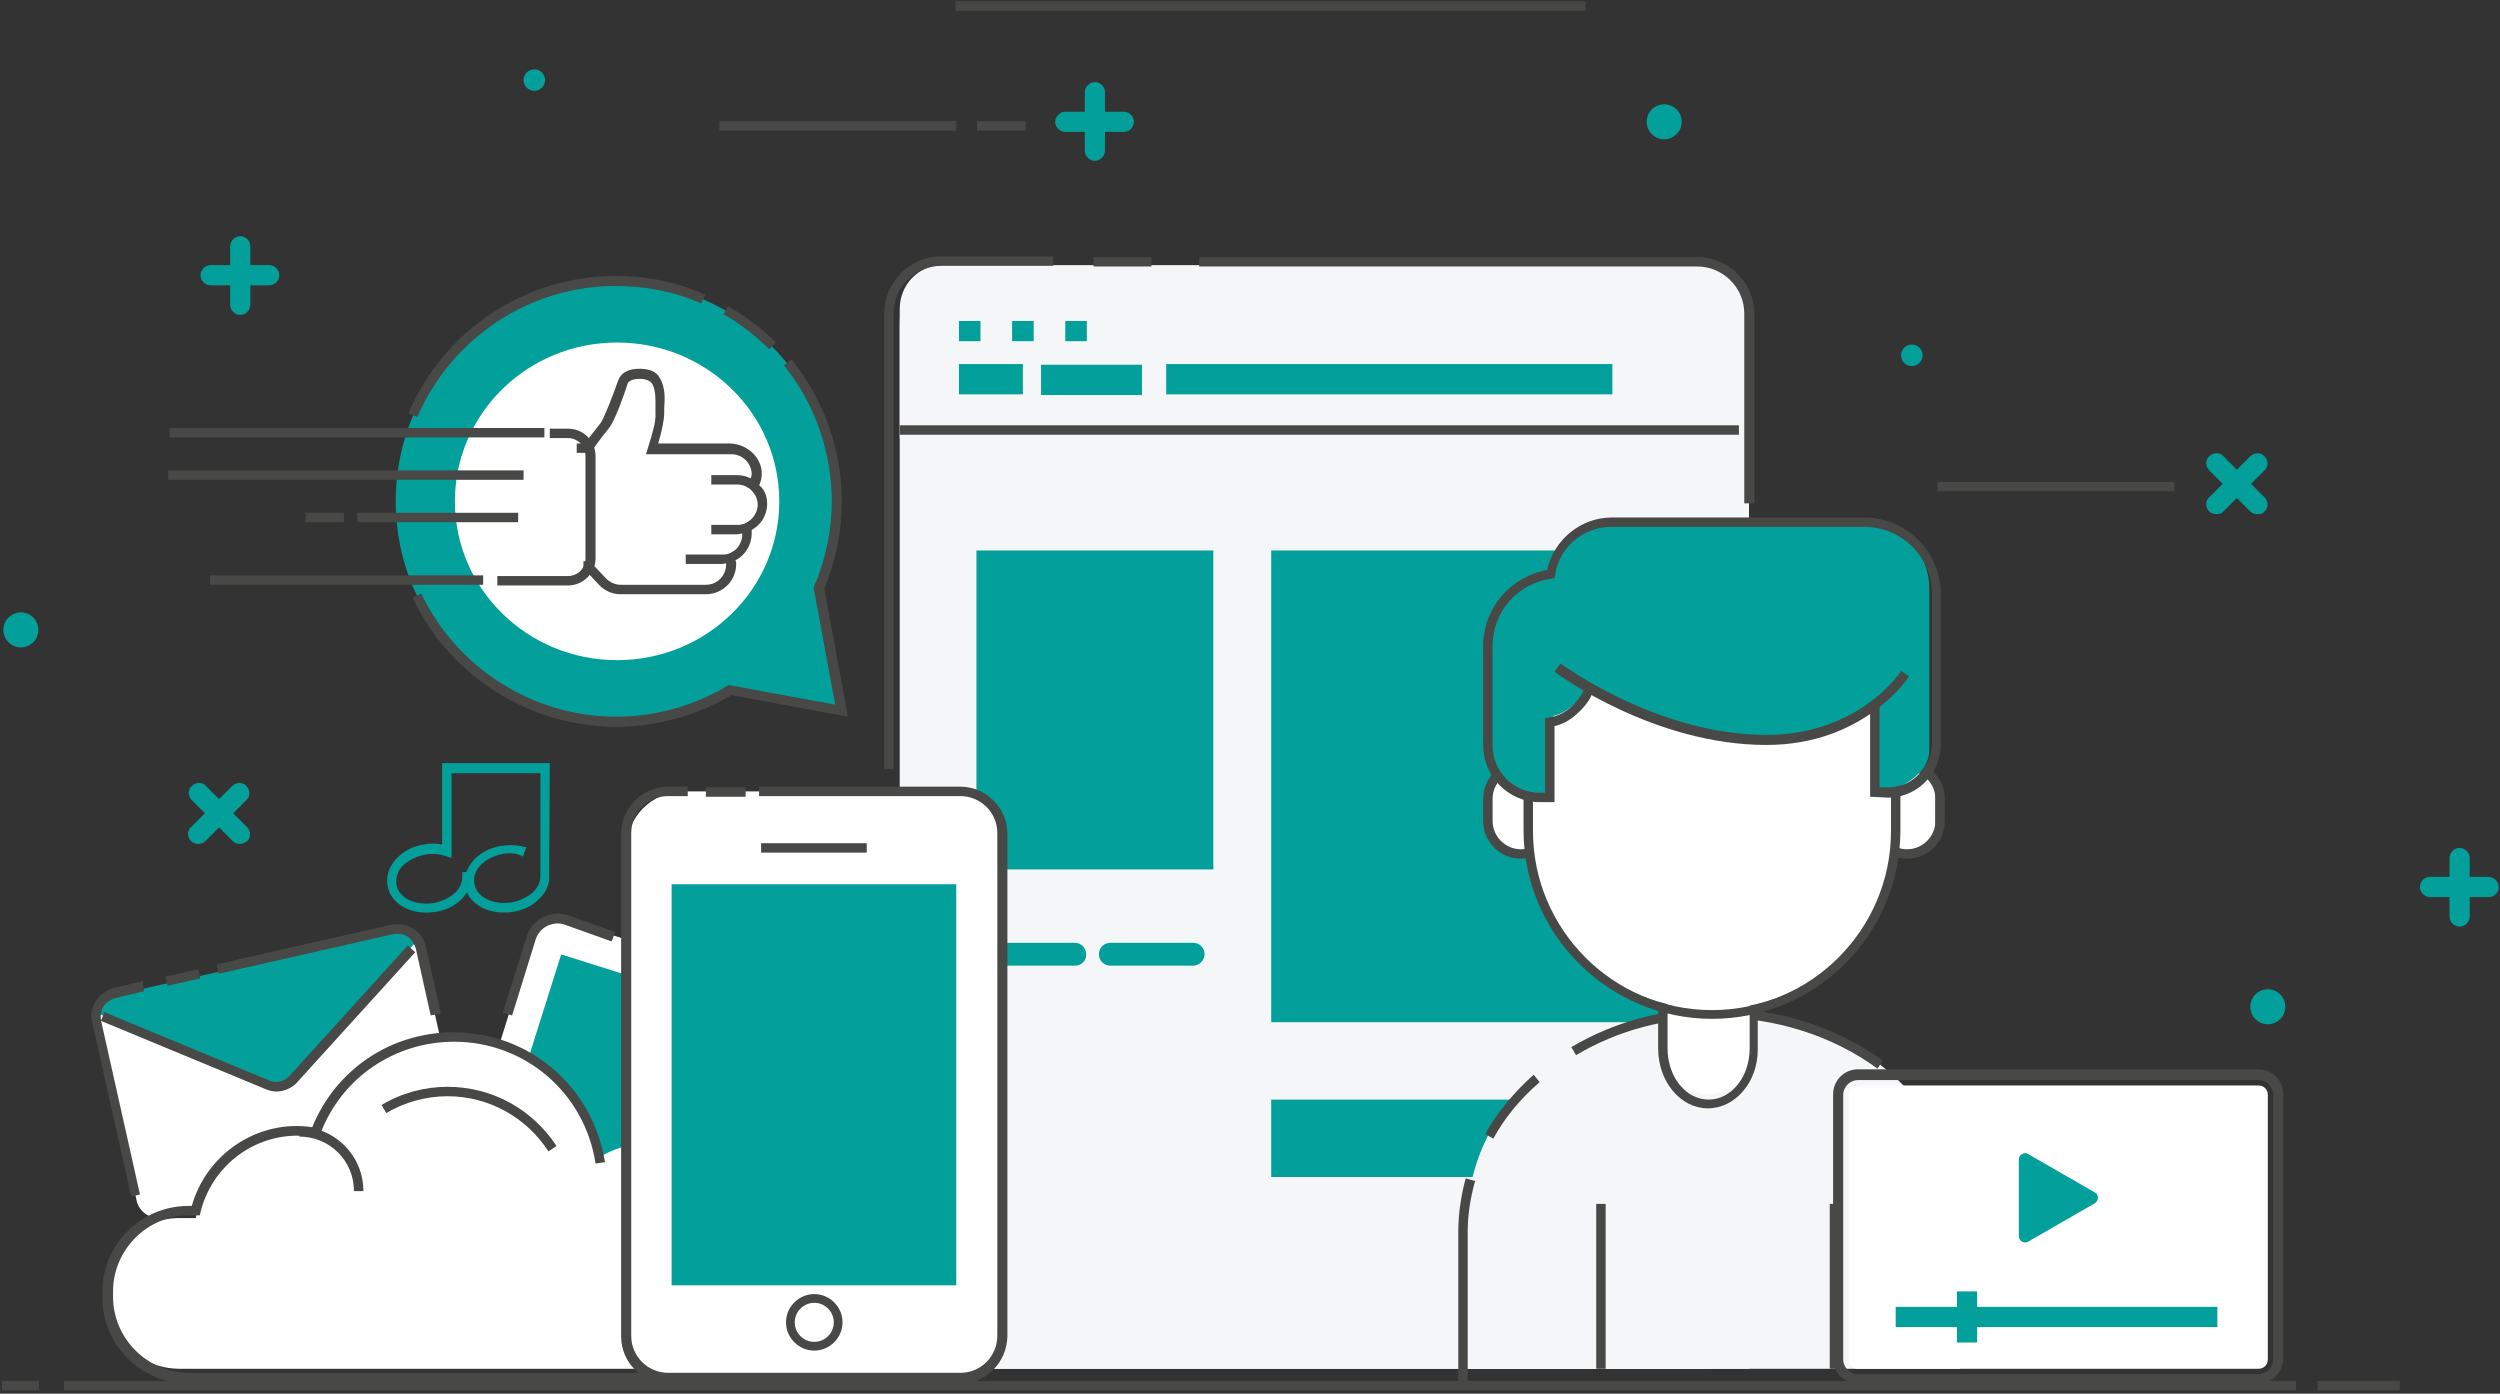 <?xml version="1.0" encoding="utf-8"?>
<!-- Generator: Adobe Illustrator 22.0.1, SVG Export Plug-In . SVG Version: 6.00 Build 0)  -->
<svg version="1.1" id="Layer_1" xmlns="http://www.w3.org/2000/svg" xmlns:xlink="http://www.w3.org/1999/xlink" x="0px" y="0px"
	 viewBox="0 0 371.5 207.1" style="enable-background:new 0 0 371.5 207.1;" xml:space="preserve">
<rect x="0" y="0" width="371.5" height="207.1" fill="#333333" stroke="none"/>
<style type="text/css">
	.st0{fill:#FFFFFF;}
	.st1{fill:#03A09B;}
	.st2{fill:#484847;}
	.st3{fill:none;stroke:#484847;stroke-width:1.435;stroke-miterlimit:10;}
	.st4{fill:#F5F6F8;}
	.st5{opacity:0.46;}
</style>
<g id="XMLID_300_">
	<g id="XMLID_1041_">
		<path class="st0" d="M107.1,190.3l-37.9-11.9c-1.2-0.4-1.8-1.6-1.4-2.8l11.9-37.9c0.4-1.2,1.6-1.8,2.8-1.4l37.9,11.9
			c1.2,0.4,1.8,1.6,1.4,2.8l-11.9,37.9C109.6,190,108.3,190.7,107.1,190.3z"/>
	</g>
</g>
<g id="XMLID_195_">
	<g id="XMLID_1040_">
		
			<rect x="78.9" y="145" transform="matrix(0.301 -0.954 0.954 0.301 -88.169 203.502)" class="st1" width="31.5" height="33.7"/>
	</g>
</g>
<g id="XMLID_59_">
	<g id="XMLID_168_">
		<path class="st2" d="M76.1,150.9l-1.4-0.4l3.6-11.4c0.4-1.2,1.2-2.2,2.4-2.8c1.1-0.6,2.5-0.7,3.7-0.3l7,2.5l-0.5,1.4l-7-2.5
			c-0.8-0.3-1.8-0.2-2.6,0.2c-0.8,0.4-1.4,1.1-1.7,2L76.1,150.9z"/>
	</g>
</g>
<g id="XMLID_165_">
	<g id="XMLID_1039_">
		<path class="st0" d="M65.9,171.5l-41.7,9.4c-1.7,0.4-3.5-0.7-3.9-2.5l-5.7-25.5c-0.4-1.7,0.7-3.5,2.5-3.9l41.7-9.4
			c1.7-0.4,3.5,0.7,3.9,2.5l5.7,25.5C68.7,169.4,67.6,171.1,65.9,171.5z"/>
	</g>
</g>
<g id="XMLID_160_">
	<g>
		<path class="st1" d="M60.8,138.1l1,1.9l-19.3,21c-0.4,0.7-1.2,0.8-1.9,0.4l-26.3-10.9l0.8-2.2L60.8,138.1z"/>
	</g>
</g>
<g id="XMLID_153_">
	<g id="XMLID_132_">
		<path class="st2" d="M41.1,162.2c-0.5,0-1-0.1-1.5-0.3L15,151.7l0.5-1.3l24.6,10.2c0.9,0.4,2.1,0.1,2.8-0.6l17.7-19.5l1.1,1
			L44,161C43.3,161.7,42.2,162.2,41.1,162.2z"/>
	</g>
</g>
<g id="XMLID_379_">
	<g id="XMLID_174_">
		<path class="st2" d="M19.5,177.8l-5.8-25.9c-0.3-1.1-0.1-2.2,0.6-3.2c0.6-1,1.6-1.6,2.7-1.9l4.2-1l0.2,1.5l-4.2,1
			c-0.7,0.2-1.4,0.6-1.8,1.2c-0.4,0.6-0.5,1.4-0.4,2.1l5.8,25.9L19.5,177.8z"/>
	</g>
</g>
<g id="XMLID_152_">
	<g id="XMLID_177_">
		<path class="st2" d="M64,150.9l-2.2-9.9c-0.2-0.7-0.6-1.4-1.2-1.8c-0.6-0.4-1.4-0.5-2.1-0.4l-26,5.9l-0.3-1.4l26-5.9
			c1.1-0.2,2.2,0,3.2,0.6s1.6,1.6,1.9,2.7l2.2,9.9L64,150.9z"/>
	</g>
</g>
<g id="XMLID_286_">
	<g id="XMLID_176_">
		<rect x="24.7" y="144.5" transform="matrix(0.976 -0.219 0.219 0.976 -31.162 9.495)" class="st2" width="5" height="1.4"/>
	</g>
</g>
<g id="XMLID_482_">
	<g id="XMLID_7_">
		<path class="st0" d="M112.2,180.9h-0.4c-1.9-6.4-7.8-11.1-14.9-11.1c-3.1,0-5.9,0.9-8.4,2.5c-1.6-10.1-10.3-17.9-20.9-17.9
			c-9.5,0-17.6,6.2-20.3,14.9c-1.2-0.3-2.5-0.5-3.8-0.5c-7.3,0-13.3,5.3-14.4,12.2h-2.4c-6,0-10.9,4.9-10.9,10.8v0.8
			c0,6,4.9,10.8,10.9,10.8h85.4c6,0,10.9-4.9,10.9-10.8v-0.8C123.1,185.8,118.2,180.9,112.2,180.9z"/>
	</g>
</g>
<g id="XMLID_60_">
	<g id="XMLID_150_">
		<path class="st2" d="M111.3,205.6H28c-7,0-12.8-5.7-12.8-12.8V192c0-7,5.7-12.8,12.8-12.8h0.5c2.2-7.8,9.9-12.9,17.9-11.7
			c3.5-8.6,11.7-14.1,21-14.1c11.3,0,20.7,8.1,22.5,19.3l-1.4,0.2c-1.6-10.5-10.5-18.1-21-18.1c-8.9,0-16.8,5.4-19.9,13.7l-0.2,0.6
			l-0.6-0.1c-7.7-1.4-15.1,3.5-17,11.1l-0.1,0.5h-1.6c-6.2,0-11.3,5.1-11.3,11.3v0.8c0,6.2,5.1,11.3,11.3,11.3H110v-2.3h1.4v3.9
			H111.3z"/>
	</g>
	<g id="XMLID_148_">
		<path class="st3" d="M49.3,170.7"/>
	</g>
</g>
<g id="XMLID_480_">
	<g id="XMLID_142_">
		<path class="st2" d="M81.5,171.1c-3.3-5.1-8.9-8.2-15-8.2c-3.2,0-6.4,0.9-9.1,2.5l-0.7-1.2c3-1.8,6.4-2.7,9.8-2.7
			c6.6,0,12.6,3.3,16.2,8.8L81.5,171.1z"/>
	</g>
</g>
<g id="XMLID_479_">
	<g id="XMLID_164_">
		<path class="st2" d="M54,177h-1.4c0-4.5-3.6-8.1-8.1-8.1v-1.4C49.7,167.4,54,171.7,54,177z"/>
	</g>
</g>
<g>
	<path class="st1" d="M74.8,135.6c-2.5,0-4.6-1.2-5.4-3c-0.2,0.3-0.5,0.7-0.8,1c-1,1-2.4,1.7-3.9,1.9c-3.6,0.6-6.7-1.2-7.1-3.9
		c-0.3-1.5,0.3-3,1.5-4.2c1-1,2.4-1.7,3.9-1.9c0.9-0.2,1.8-0.2,2.7,0v-12.1h16l-0.1,17.5c-0.2,1-0.7,2-1.5,2.7c-1,1-2.4,1.7-3.9,1.9
		C75.7,135.6,75.2,135.6,74.8,135.6z M75.8,126.8c-0.4,0-0.8,0-1.1,0.1c-2.7,0.5-4.6,2.4-4.2,4.4c0.3,2,2.7,3.2,5.5,2.8
		c1.2-0.2,2.4-0.8,3.2-1.5c0.7-0.7,1.1-1.5,1.1-2.4v-15.3H67.1v12.6l-0.9-0.3c-0.9-0.3-1.9-0.4-3-0.2c-1.2,0.2-2.4,0.8-3.2,1.5
		c-0.9,0.8-1.2,1.9-1.1,2.9c0.3,2,2.7,3.2,5.5,2.8c1.2-0.2,2.4-0.8,3.2-1.5c0.7-0.7,1.1-1.5,1.1-2.4v-0.7h0.6
		c0.7-1.9,2.6-3.5,5.2-3.9c1.3-0.2,2.5-0.1,3.7,0.2l-0.5,1.4C77.1,126.9,76.5,126.8,75.8,126.8z"/>
</g>
<g id="XMLID_29_">
	<g id="XMLID_31_">
		<g id="XMLID_903_">
			<path class="st1" d="M167,19.6h-8.7c-0.8,0-1.5-0.7-1.5-1.5s0.7-1.5,1.5-1.5h8.7c0.8,0,1.5,0.7,1.5,1.5S167.8,19.6,167,19.6z"/>
		</g>
	</g>
	<g id="XMLID_30_">
		<g id="XMLID_902_">
			<path class="st1" d="M162.7,23.9c-0.8,0-1.5-0.7-1.5-1.5v-8.7c0-0.8,0.7-1.5,1.5-1.5s1.5,0.7,1.5,1.5v8.7
				C164.2,23.2,163.5,23.9,162.7,23.9z"/>
		</g>
	</g>
</g>
<g id="XMLID_274_">
	<g id="XMLID_289_">
		<g id="XMLID_901_">
			<path class="st1" d="M40,42.4h-8.7c-0.8,0-1.5-0.7-1.5-1.5s0.7-1.5,1.5-1.5H40c0.8,0,1.5,0.7,1.5,1.5S40.8,42.4,40,42.4z"/>
		</g>
	</g>
	<g id="XMLID_280_">
		<g id="XMLID_900_">
			<path class="st1" d="M35.7,46.8c-0.8,0-1.5-0.7-1.5-1.5v-8.7c0-0.8,0.7-1.5,1.5-1.5s1.5,0.7,1.5,1.5v8.7
				C37.2,46.1,36.5,46.8,35.7,46.8z"/>
		</g>
	</g>
</g>
<g id="XMLID_225_">
	<g id="XMLID_273_">
		<g id="XMLID_899_">
			<path class="st1" d="M369.8,133.3h-8.7c-0.8,0-1.5-0.7-1.5-1.5s0.7-1.5,1.5-1.5h8.7c0.8,0,1.5,0.7,1.5,1.5
				S370.7,133.3,369.8,133.3z"/>
		</g>
	</g>
	<g id="XMLID_228_">
		<g id="XMLID_898_">
			<path class="st1" d="M365.5,137.7c-0.8,0-1.5-0.7-1.5-1.5v-8.7c0-0.8,0.7-1.5,1.5-1.5s1.5,0.7,1.5,1.5v8.7
				C367,137,366.3,137.7,365.5,137.7z"/>
		</g>
	</g>
</g>
<g id="XMLID_21_">
	<g id="XMLID_23_">
		<g id="XMLID_897_">
			<path class="st1" d="M329.4,76.4c-0.4,0-0.8-0.1-1.1-0.4c-0.6-0.6-0.6-1.6,0-2.1l6.1-6.1c0.6-0.6,1.6-0.6,2.1,0
				c0.6,0.6,0.6,1.6,0,2.1l-6.1,6.1C330.2,76.3,329.8,76.4,329.4,76.4z"/>
		</g>
	</g>
	<g id="XMLID_22_">
		<g id="XMLID_896_">
			<path class="st1" d="M335.5,76.4c-0.4,0-0.8-0.1-1.1-0.4l-6.1-6.1c-0.6-0.6-0.6-1.6,0-2.1c0.6-0.6,1.6-0.6,2.1,0l6.1,6.1
				c0.6,0.6,0.6,1.6,0,2.1C336.3,76.3,335.9,76.4,335.5,76.4z"/>
		</g>
	</g>
</g>
<g id="XMLID_124_">
	<g id="XMLID_194_">
		<g id="XMLID_895_">
			<path class="st1" d="M29.5,125.4c-0.4,0-0.8-0.1-1.1-0.4c-0.6-0.6-0.6-1.6,0-2.1l6.1-6.1c0.6-0.6,1.6-0.6,2.1,0
				c0.6,0.6,0.6,1.6,0,2.1l-6.1,6.1C30.3,125.2,29.9,125.4,29.5,125.4z"/>
		</g>
	</g>
	<g id="XMLID_131_">
		<g id="XMLID_894_">
			<path class="st1" d="M35.7,125.4c-0.4,0-0.8-0.1-1.1-0.4l-6.1-6.1c-0.6-0.6-0.6-1.6,0-2.1c0.6-0.6,1.6-0.6,2.1,0l6.1,6.1
				c0.6,0.6,0.6,1.6,0,2.1C36.4,125.2,36.1,125.4,35.7,125.4z"/>
		</g>
	</g>
</g>
<g id="XMLID_35_">
	<g id="XMLID_10_">
		<rect x="142" y="0.2" class="st2" width="93.6" height="1.4"/>
	</g>
</g>
<g id="XMLID_26_">
	<g id="XMLID_86_">
		<rect x="106.9" y="18" class="st2" width="35.2" height="1.4"/>
	</g>
</g>
<g id="XMLID_123_">
	<g id="XMLID_92_">
		<rect x="287.9" y="71.6" class="st2" width="35.2" height="1.4"/>
	</g>
</g>
<g id="XMLID_36_">
	<g id="XMLID_4_">
		<rect x="145.2" y="18" class="st2" width="7.2" height="1.4"/>
	</g>
</g>
<g id="XMLID_118_">
	<g id="XMLID_5_">
		<circle class="st1" cx="337" cy="149.6" r="2.6"/>
	</g>
</g>
<g id="XMLID_295_">
	<g id="XMLID_8_">
		<circle class="st1" cx="247.3" cy="18.1" r="2.6"/>
	</g>
</g>
<g id="XMLID_205_">
	<g id="XMLID_9_">
		<circle class="st1" cx="3.1" cy="93.6" r="2.6"/>
	</g>
</g>
<g id="XMLID_197_">
	<g id="XMLID_11_">
		<circle class="st1" cx="284.1" cy="52.8" r="1.6"/>
	</g>
</g>
<g id="XMLID_198_">
	<g id="XMLID_12_">
		<circle class="st1" cx="79.4" cy="11.9" r="1.6"/>
	</g>
</g>
<g id="XMLID_3_">
	<g id="XMLID_13_">
		<g>
			<path class="st4" d="M259.9,203.4V47.9c0-4.1-3.4-7.5-7.5-7.5H141.2c-4.2,0-7.5,3.4-7.5,7.5v155.5H259.9z"/>
		</g>
	</g>
	<g id="XMLID_14_">
		<g>
			<path class="st4" d="M133.7,65.1V45.9c0-3.6,2.8-6.5,6.3-6.5h113.6c3.5,0,6.3,2.9,6.3,6.5v19.2H133.7z"/>
		</g>
	</g>
	<g id="XMLID_276_">
		<g id="XMLID_125_">
			<path class="st2" d="M132.9,114.3h-1.5V46.6c0-4.7,3.8-8.5,8.5-8.5h16.6v1.4h-16.6c-3.9,0-7.1,3.2-7.1,7v67.8H132.9z"/>
		</g>
	</g>
	<g id="XMLID_277_">
		<g id="XMLID_127_">
			<path class="st2" d="M260.6,74.8h-1.4V46.6c0-3.9-3.2-7-7-7h-74v-1.4h74c4.7,0,8.5,3.8,8.5,8.5v28.1H260.6z"/>
		</g>
	</g>
	<g id="XMLID_15_">
		<g id="XMLID_126_">
			<rect x="162.5" y="38.2" class="st2" width="8.6" height="1.4"/>
		</g>
	</g>
	<g id="XMLID_284_">
		<g id="XMLID_122_">
			<rect x="133.7" y="63.2" class="st2" width="124.7" height="1.4"/>
		</g>
	</g>
	<g id="XMLID_283_">
		<g id="XMLID_885_">
			<rect x="142.5" y="47.7" class="st1" width="3.2" height="3"/>
		</g>
	</g>
	<g id="XMLID_16_">
		<g id="XMLID_884_">
			<rect x="150.4" y="47.7" class="st1" width="3.2" height="3"/>
		</g>
	</g>
	<g id="XMLID_281_">
		<g id="XMLID_883_">
			<rect x="158.3" y="47.7" class="st1" width="3.2" height="3"/>
		</g>
	</g>
	<g id="XMLID_275_">
		<g id="XMLID_1038_">
			<rect x="137.4" y="74.4" class="st4" width="116.8" height="129"/>
		</g>
	</g>
	<g id="XMLID_20_">
		<g id="XMLID_1037_">
			<rect x="173.3" y="54.1" class="st1" width="66.3" height="4.5"/>
		</g>
	</g>
	<g id="XMLID_19_">
		<g>
			<rect x="154.7" y="54.2" class="st1" width="15" height="4.5"/>
		</g>
	</g>
	<g id="XMLID_18_">
		<g>
			<rect x="142.5" y="54.1" class="st1" width="9.5" height="4.5"/>
		</g>
	</g>
	<g id="XMLID_17_">
		<g>
			<rect x="145.1" y="81.8" class="st1" width="35.2" height="47.4"/>
		</g>
	</g>
	<g id="XMLID_24_">
		<g>
			<rect x="188.9" y="81.8" class="st1" width="58.4" height="70.1"/>
		</g>
	</g>
	<g id="XMLID_25_">
		<g>
			<rect x="188.9" y="163.4" class="st1" width="58.4" height="11.5"/>
		</g>
	</g>
	<g id="XMLID_27_">
		<g>
			<path class="st1" d="M159.8,143.5h-12.4c-1,0-1.7-0.8-1.7-1.7l0,0c0-1,0.8-1.7,1.7-1.7h12.3c1,0,1.7,0.8,1.7,1.7l0,0
				C161.5,142.7,160.7,143.5,159.8,143.5z"/>
		</g>
	</g>
	<g id="XMLID_28_">
		<g>
			<path class="st1" d="M177.3,143.5H165c-1,0-1.7-0.8-1.7-1.7l0,0c0-1,0.8-1.7,1.7-1.7h12.3c1,0,1.7,0.8,1.7,1.7l0,0
				C179,142.7,178.2,143.5,177.3,143.5z"/>
		</g>
	</g>
</g>
<g id="XMLID_476_">
	<g id="XMLID_56_">
		<g id="XMLID_34_">
			<path class="st0" d="M287.6,122.5c0,2.4-2,4.4-4.5,4.4l0,0c-2.5,0-4.5-2-4.5-4.4v-4.3c0-2.4,2-4.4,4.5-4.4l0,0
				c2.5,0,4.5,2,4.5,4.4V122.5z"/>
		</g>
	</g>
	<g id="XMLID_54_">
		<g id="XMLID_879_">
			<path class="st2" d="M283.4,127.6c-3.1,0-5.6-2.5-5.6-5.6v-3.3c0-3.1,2.5-5.6,5.6-5.6s5.6,2.5,5.6,5.6v3.3
				C289,125.1,286.5,127.6,283.4,127.6z M283.4,114.5c-2.3,0-4.2,1.9-4.2,4.2v3.3c0,2.3,1.9,4.2,4.2,4.2c2.3,0,4.2-1.9,4.2-4.2v-3.3
				C287.6,116.4,285.7,114.5,283.4,114.5z"/>
		</g>
	</g>
	<g id="XMLID_517_">
		<g id="XMLID_37_">
			<path class="st0" d="M229.4,122.5c0,2.4-1.8,4.4-4.1,4.4l0,0c-2.2,0-4.1-2-4.1-4.4v-4.3c0-2.4,1.8-4.4,4.1-4.4l0,0
				c2.2,0,4.1,2,4.1,4.4V122.5z"/>
		</g>
	</g>
	<g id="XMLID_516_">
		<g id="XMLID_876_">
			<path class="st2" d="M226,127.6c-3.1,0-5.6-2.5-5.6-5.6v-3.3c0-3.1,2.5-5.6,5.6-5.6s5.6,2.5,5.6,5.6v3.3
				C231.6,125.1,229.1,127.6,226,127.6z M226,114.5c-2.3,0-4.2,1.9-4.2,4.2v3.3c0,2.3,1.9,4.2,4.2,4.2s4.2-1.9,4.2-4.2v-3.3
				C230.2,116.4,228.3,114.5,226,114.5z"/>
		</g>
	</g>
	<g id="XMLID_53_">
		<g id="XMLID_38_">
			<path class="st4" d="M291.3,203.4v-22.3c0-17.1-16.5-31.1-36.6-31.1l0,0c-20.2,0-36.6,14-36.6,31.1v22.3H291.3z"/>
		</g>
	</g>
	<g id="XMLID_513_">
		<g id="XMLID_130_">
			<path class="st2" d="M218.1,205.4h-1.4v-22.3c0-2.7,0.4-5.4,1.1-8l1.4,0.4c-0.7,2.5-1.1,5-1.1,7.6V205.4z"/>
		</g>
	</g>
	<g id="XMLID_511_">
		<g id="XMLID_140_">
			<path class="st2" d="M221.9,169.2l-1.2-0.7c1.8-3.2,4.3-6.2,7.2-8.8l0.9,1.1C225.9,163.3,223.6,166.1,221.9,169.2z"/>
		</g>
	</g>
	<g id="XMLID_51_">
		<g id="XMLID_141_">
			<path class="st2" d="M279,158.8c-6.7-4.9-15.2-7.6-23.9-7.6c-7.5,0-14.7,1.9-20.9,5.6l-0.7-1.2c6.4-3.8,13.9-5.8,21.6-5.8
				c9,0,17.8,2.8,24.7,7.8L279,158.8z"/>
		</g>
	</g>
	<g id="XMLID_50_">
		<g id="XMLID_128_">
			<rect x="237.2" y="178.9" class="st2" width="1.4" height="24.5"/>
		</g>
	</g>
	<g id="XMLID_49_">
		<g id="XMLID_129_">
			<rect x="271.9" y="178.9" class="st2" width="1.4" height="24.5"/>
		</g>
	</g>
	<g id="XMLID_48_">
		<g>
			<path class="st0" d="M253.8,162.6L253.8,162.6c-3.7,0-6.8-3-6.8-6.8v-15.3c0-3.2,2.6-5.8,5.8-5.8h1.9c3.2,0,5.8,2.6,5.8,5.8v15.3
				C260.6,159.5,257.6,162.6,253.8,162.6z"/>
		</g>
	</g>
	<g id="XMLID_45_">
		<g id="XMLID_868_">
			<path class="st2" d="M253.8,164.7c-4.1,0-7.4-4-7.4-8.9v-15.3c0-4.4,3-8,6.6-8h1.6c3.7,0,6.6,3.6,6.6,8v15.3
				C261.3,160.7,257.9,164.7,253.8,164.7z M253.1,133.8c-2.9,0-5.3,3-5.3,6.7v15.3c0,4.2,2.7,7.6,6.1,7.6c3.4,0,6.1-3.4,6.1-7.6
				v-15.3c0-3.7-2.4-6.7-5.3-6.7H253.1z"/>
		</g>
	</g>
	<g id="XMLID_485_">
		<g id="XMLID_39_">
			<path class="st0" d="M254.4,150L254.4,150c-15,0-27.3-11.8-27.3-26.1v-17.7c0-14.4,12.3-14,27.3-14l0,0c15,0,27.3-0.3,27.3,14
				v17.7C281.7,138.2,269.4,150,254.4,150z"/>
		</g>
	</g>
	<g id="XMLID_484_">
		<g id="XMLID_865_">
			<path class="st2" d="M254.4,151.4c-15.4,0-28-12.6-28-28v-17.5c0-7.3,2.8-12,8.7-14.2c4.9-1.9,11.4-1.9,18.3-1.9h1.9
				c6.9,0,13.5,0,18.4,1.9c5.9,2.3,8.7,6.9,8.7,14.2v17.5C282.4,138.9,269.8,151.4,254.4,151.4z M253.5,91.3c-6.9,0-13.3,0-17.9,1.8
				c-5.2,2-7.8,6.2-7.8,12.9v17.5c0,14.6,11.9,26.6,26.6,26.6c14.6,0,26.6-11.9,26.6-26.6V106c0-6.6-2.5-10.9-7.8-12.9
				c-4.6-1.8-11-1.8-17.9-1.8C255.3,91.3,253.5,91.3,253.5,91.3z"/>
		</g>
	</g>
	<g id="XMLID_483_">
		<g id="XMLID_40_">
			<path class="st1" d="M230.9,118.5h-3.3c-3.5,0-6.4-3-6.4-6.7v-16c0-5.5,4.3-10,9.5-10l0,0l0,0c0-4.5,3.5-8.2,7.8-8.2h38.7
				c5.2,0,9.5,4.4,9.5,9.9v24c0,3.6-4.9,6.4-8.3,6.2l0,0v-13.1c0,0-2.3,4.7-16.1,4.7c-16.6,0-26.3-7-26.3-7s-2.3,3.5-5.2,4.1
				c-2.7,0.6,0,0,0,0v12.1H230.9z"/>
		</g>
	</g>
	<g id="XMLID_44_" class="st5">
		<g id="XMLID_861_">
			<path class="st1" d="M228.8,116.9v-11.2c0,0,2,0.6,4-1.1c2.2-1.9,3.1-4.1,3.1-4.1s21.2,11.1,33.7,7c-13.7-5.9-31.4-9.5-34.4-27.1
				c-2.1,1.4-3.4,3.7-3.4,6.3c-5.1,0-9.2,4.1-9.2,9.2v14.8C222.6,114.2,225.4,116.9,228.8,116.9z"/>
		</g>
	</g>
	<g id="XMLID_478_">
		<g id="XMLID_144_">
			<path class="st2" d="M231,119.2h-2.2c-4.6,0-8.4-3.8-8.4-8.4V96c0-5.6,4-10.3,9.5-11.3c1-4.5,5-7.8,9.6-7.8H277
				c6.3,0,11.4,5.1,11.4,11.4v22.3c0,2.2-0.9,4.3-2.5,5.8s-3.8,2.3-5.9,2.1l-2.1-0.1v-13.8h1.4V117h0.8c1.8,0.1,3.6-0.5,4.9-1.8
				c1.3-1.2,2.1-3,2.1-4.7V88.3c0-5.5-4.5-10-10-10h-37.7c-4.1,0-7.7,3-8.3,7.1l-0.1,0.5l-0.5,0.1c-5,0.7-8.7,4.9-8.7,10v14.8
				c0,3.8,3.1,7,7,7h0.8v-11.1l0.6-0.1c0.8-0.1,1.9-0.4,3.1-1.4c0.9-0.8,1.9-1.9,2.1-3l0.1-0.3l1.3,0.6l-0.7-0.3l0.7,0.1
				c-0.2,1.2-1,2.5-2.6,3.9c-1.1,1-2.3,1.5-3.2,1.7V119.2z"/>
		</g>
	</g>
	<g id="XMLID_477_">
		<g id="XMLID_143_">
			<path class="st2" d="M262.5,110.7c-16.7,0-30.9-10.4-31.5-10.9l0.9-1.2c0.6,0.4,14.5,10.6,30.6,10.6c13.6,0,19.8-9.1,20-9.5
				l1.2,0.8C283.4,101,276.8,110.7,262.5,110.7z"/>
		</g>
		<g id="XMLID_101_">
			<path class="st3" d="M262.5,106.9"/>
		</g>
	</g>
</g>
<g id="XMLID_121_">
	<g>
		<path class="st0" d="M142.4,204.9H99.5c-3.5,0-6.4-2.9-6.4-6.4v-72.4c0-4.7,3.8-8.5,8.5-8.5h40.8c3.5,0,6.4,2.9,6.4,6.4v74.5
			C148.8,202.1,145.9,204.9,142.4,204.9z"/>
	</g>
</g>
<g id="XMLID_120_">
	<g id="XMLID_77_">
		<path class="st2" d="M142.7,205.6H99.3c-3.8,0-7-3.1-7-7v-74.7c0-3.8,3.1-7,7-7h2.9v1.4h-2.9c-3.1,0-5.5,2.5-5.5,5.5v74.7
			c0,3.1,2.5,5.5,5.5,5.5h43.4c3.1,0,5.5-2.5,5.5-5.5v-74.7c0-3.1-2.5-5.5-5.5-5.5h-29.9v-1.4h29.9c3.8,0,7,3.1,7,7v74.7
			C149.6,202.5,146.5,205.6,142.7,205.6z"/>
	</g>
</g>
<g id="XMLID_119_">
	<g id="XMLID_178_">
		<rect x="104.9" y="117" class="st2" width="5.9" height="1.4"/>
	</g>
</g>
<g id="XMLID_117_">
	<g id="XMLID_83_">
		<rect x="113.1" y="125.3" class="st2" width="15.7" height="1.4"/>
	</g>
</g>
<g id="XMLID_110_">
	<g id="XMLID_855_">
		<path class="st2" d="M121,200.7c-2.3,0-4.2-1.9-4.2-4.2s1.9-4.2,4.2-4.2s4.2,1.9,4.2,4.2S123.3,200.7,121,200.7z M121,193.6
			c-1.6,0-2.9,1.3-2.9,2.9s1.3,2.9,2.9,2.9s2.9-1.3,2.9-2.9S122.6,193.6,121,193.6z"/>
	</g>
</g>
<g id="XMLID_108_">
	<g id="XMLID_1036_">
		<rect x="99.8" y="131.4" class="st1" width="42.3" height="59.6"/>
	</g>
</g>
<g id="XMLID_33_">
	<g>
		<path class="st1" d="M124.5,105l-3.2-17.2c1.8-4.1,2.9-8.6,2.9-13.3c0-18-14.6-32.7-32.7-32.7c-18,0-32.7,14.6-32.7,32.7
			c0,18,14.6,32.7,32.7,32.7c6.4,0,12.3-1.9,17.3-5L124.5,105z"/>
	</g>
</g>
<g id="XMLID_41_">
	<g id="XMLID_182_">
		<path class="st3" d="M118.7,86.6"/>
	</g>
	<g id="XMLID_181_">
		<path class="st2" d="M91.6,108c-12.9,0-24.8-7.5-30.3-19.2l1.3-0.6c5.3,11.1,16.6,18.3,29,18.3c5.8,0,11.5-1.6,16.5-4.6l0.2-0.1
			l15.8,2.9l-3.2-17.4l0.1-0.2c1.7-4,2.6-8.3,2.6-12.6c0-7.3-2.5-14.5-7.1-20.2l1.1-0.9c4.8,5.9,7.5,13.4,7.5,21.1
			c0,4.5-0.9,8.8-2.6,13l3.5,19l-17.3-3.2C103.4,106.4,97.5,108,91.6,108z"/>
	</g>
</g>
<g id="XMLID_42_">
	<g id="XMLID_179_">
		<path class="st2" d="M62,62l-1.3-0.6C66,49,78.1,41,91.5,41c4.6,0,9.1,0.9,13.3,2.8l-0.6,1.3c-4-1.8-8.3-2.6-12.8-2.6
			C78.7,42.5,67.1,50.2,62,62z"/>
	</g>
</g>
<g id="XMLID_43_">
	<g id="XMLID_163_">
		<path class="st2" d="M114.3,51.9c-2-2-4.3-3.8-6.8-5.2l0.7-1.2c2.6,1.5,5,3.3,7.1,5.4L114.3,51.9z"/>
	</g>
</g>
<g id="XMLID_55_">
	<g>
		<ellipse class="st0" cx="91.7" cy="74.5" rx="24.1" ry="23.6"/>
	</g>
</g>
<g id="XMLID_57_">
	<g id="XMLID_747_">
		<g id="XMLID_186_">
			<g>
				<path class="st2" d="M114,74.9c0,1.7-1,3.2-2.4,3.9c-0.4,0.2-0.9,0.4-1.4,0.5c-0.2,0-0.4,0.1-0.7,0.1h-3.8V78h3.8
					c0.1,0,0.2,0,0.3,0c0.5,0,1-0.2,1.4-0.5c0.8-0.5,1.4-1.5,1.4-2.5c0-0.6-0.2-1.2-0.5-1.6s-0.6-0.8-1.1-1c-0.4-0.3-1-0.4-1.5-0.4
					h-3.8v-1.4h3.8c0.7,0,1.5,0.2,2.1,0.5c0.5,0.2,0.9,0.6,1.2,1C113.6,72.7,114,73.7,114,74.9z"/>
			</g>
		</g>
	</g>
	<g id="XMLID_746_">
		<g id="XMLID_201_">
			<g>
				<path class="st2" d="M111.7,79.3c0,1.7-1,3.2-2.3,3.9c-0.4,0.2-0.9,0.4-1.4,0.5c-0.2,0-0.4,0.1-0.7,0.1h-5.4v-1.4h5.4
					c0.1,0,0.2,0,0.3,0l0,0c0.5,0,1-0.2,1.4-0.5c0.8-0.5,1.3-1.5,1.3-2.5l0,0c0-0.5-0.1-1-0.4-1.4c0.5,0,1-0.2,1.4-0.5
					c0.2,0.4,0.4,0.9,0.4,1.4C111.7,79,111.7,79.2,111.7,79.3z"/>
			</g>
		</g>
	</g>
	<g id="XMLID_745_">
		<g id="XMLID_199_">
			<g>
				<path class="st2" d="M109.4,83.8c0,2.5-2,4.5-4.5,4.5H92.2c-1.2,0-2.3-0.5-3.1-1.3l-1.5-1.6l-0.5-0.6h-0.4v-1.4h0.5
					c0.3,0,0.5,0.1,0.7,0.3l0.4,0.4l1.8,1.9c0.5,0.5,1.3,0.9,2.1,0.9h12.7c1.7,0,3-1.4,3-3l0,0c0-0.5-0.1-1-0.4-1.4
					c0.5,0,1-0.2,1.4-0.5c0.2,0.4,0.4,0.9,0.4,1.4C109.4,83.4,109.4,83.6,109.4,83.8z"/>
			</g>
		</g>
	</g>
	<g id="XMLID_61_">
		<g id="XMLID_32_">
			<g>
				<path class="st2" d="M113.2,70.4c0,0.5-0.1,1-0.3,1.5s-0.4,1-0.8,1.4c-0.3-0.4-0.6-0.8-1.1-1c0.3-0.4,0.5-0.8,0.6-1.3
					c0-0.2,0.1-0.3,0.1-0.5c0-1.7-1.4-3-3-3H96l0.3-1c0.7-2.2,1.2-4,1.1-5.1c0-0.2,0-0.4,0-0.6c0-1.2,0.1-2.8-0.5-3.8
					c-0.3-0.4-0.9-0.7-1.8-0.7s-1.5,0.2-1.8,0.6l-0.1,0.3c-0.4,1.3-1.8,5.3-2.7,6.4c-0.4,0.5-1.5,1.9-2.2,2.9
					c-0.1,0.1-0.2,0.2-0.3,0.4l-0.2,0.3l-0.5,0.1h-1.6v-1.4h1.2c0.2-0.2,0.4-0.5,0.6-0.8c0.7-0.9,1.5-1.9,1.8-2.3
					c0.5-0.8,1.7-3.8,2.5-6.1l0.2-0.5c0.6-1,1.6-1.4,3-1.4c1.5,0,2.5,0.4,3,1.3c0.9,1.4,0.8,3.2,0.7,4.6c0,0.2,0,0.4,0,0.6
					c0,1.1-0.3,2.6-0.9,4.6h10.7C111.1,66,113.2,68,113.2,70.4z"/>
			</g>
		</g>
	</g>
	<g id="XMLID_113_">
		<g id="XMLID_184_">
			<g>
				<path class="st2" d="M84.4,87H73.9v-1.4h10.5c1.5,0,2.6-1.2,2.6-2.6V67.7c0-1.5-1.2-2.6-2.6-2.6h-2.7v-1.4h2.7
					c2.3,0,4.1,1.8,4.1,4.1V83C88.5,85.1,86.7,87,84.4,87z"/>
			</g>
		</g>
	</g>
</g>
<g id="XMLID_58_">
	<g id="XMLID_193_">
		<rect x="31.2" y="85.5" class="st2" width="40.6" height="1.4"/>
	</g>
</g>
<g id="XMLID_63_">
	<g id="XMLID_189_">
		<rect x="53.1" y="76.2" class="st2" width="23.9" height="1.4"/>
	</g>
</g>
<g id="XMLID_64_">
	<g id="XMLID_188_">
		<rect x="45.4" y="76.2" class="st2" width="5.7" height="1.4"/>
	</g>
</g>
<g id="XMLID_65_">
	<g id="XMLID_187_">
		<rect x="25" y="69.9" class="st2" width="52.8" height="1.4"/>
	</g>
</g>
<g id="XMLID_66_">
	<g id="XMLID_183_">
		<rect x="25.2" y="63.6" class="st2" width="55.7" height="1.4"/>
	</g>
</g>
<g id="XMLID_417_">
	<g id="XMLID_814_">
		<g>
			<path class="st0" d="M335.6,203.4h-59.5c-0.8,0-1.4-0.6-1.4-1.4v-39.3c0-0.8,0.6-1.4,1.4-1.4h59.5c0.8,0,1.4,0.6,1.4,1.4V202
				C337,202.8,336.4,203.4,335.6,203.4z"/>
		</g>
	</g>
	<g id="XMLID_196_">
		<g id="XMLID_839_">
			<path class="st2" d="M335.6,205.6h-59.5c-2,0-3.7-1.6-3.7-3.7v-39.3c0-2,1.6-3.7,3.7-3.7h59.5c2,0,3.7,1.6,3.7,3.7v39.3
				C339.2,204,337.6,205.6,335.6,205.6z M276.1,160.5c-1.2,0-2.2,1-2.2,2.2V202c0,1.2,1,2.2,2.2,2.2h59.5c1.2,0,2.2-1,2.2-2.2v-39.3
				c0-1.2-1-2.2-2.2-2.2H276.1z"/>
		</g>
	</g>
	<g id="XMLID_812_">
		<g>
			<path class="st1" d="M311.3,178.8l-9.9,5.7c-0.6,0.4-1.4-0.1-1.4-0.8v-11.4c0-0.7,0.8-1.2,1.4-0.8l9.9,5.7
				C311.9,177.5,311.9,178.4,311.3,178.8z"/>
		</g>
	</g>
	<g id="XMLID_810_">
		<g id="XMLID_838_">
			<rect x="281.7" y="194.2" class="st1" width="47.8" height="3"/>
		</g>
	</g>
	<g id="XMLID_809_">
		<g id="XMLID_837_">
			<rect x="290.8" y="191.9" class="st1" width="3" height="7.6"/>
		</g>
	</g>
</g>
<g id="XMLID_481_">
	<g id="XMLID_68_">
		<g id="XMLID_137_">
			<rect x="0.3" y="205.2" class="st2" width="5.5" height="1.4"/>
		</g>
	</g>
	<g id="XMLID_69_">
		<g id="XMLID_139_">
			<rect x="344.4" y="205.2" class="st2" width="12.2" height="1.4"/>
		</g>
	</g>
	<g id="XMLID_70_">
		<g id="XMLID_138_">
			<rect x="9.5" y="205.2" class="st2" width="331.7" height="1.4"/>
		</g>
	</g>
</g>
</svg>

